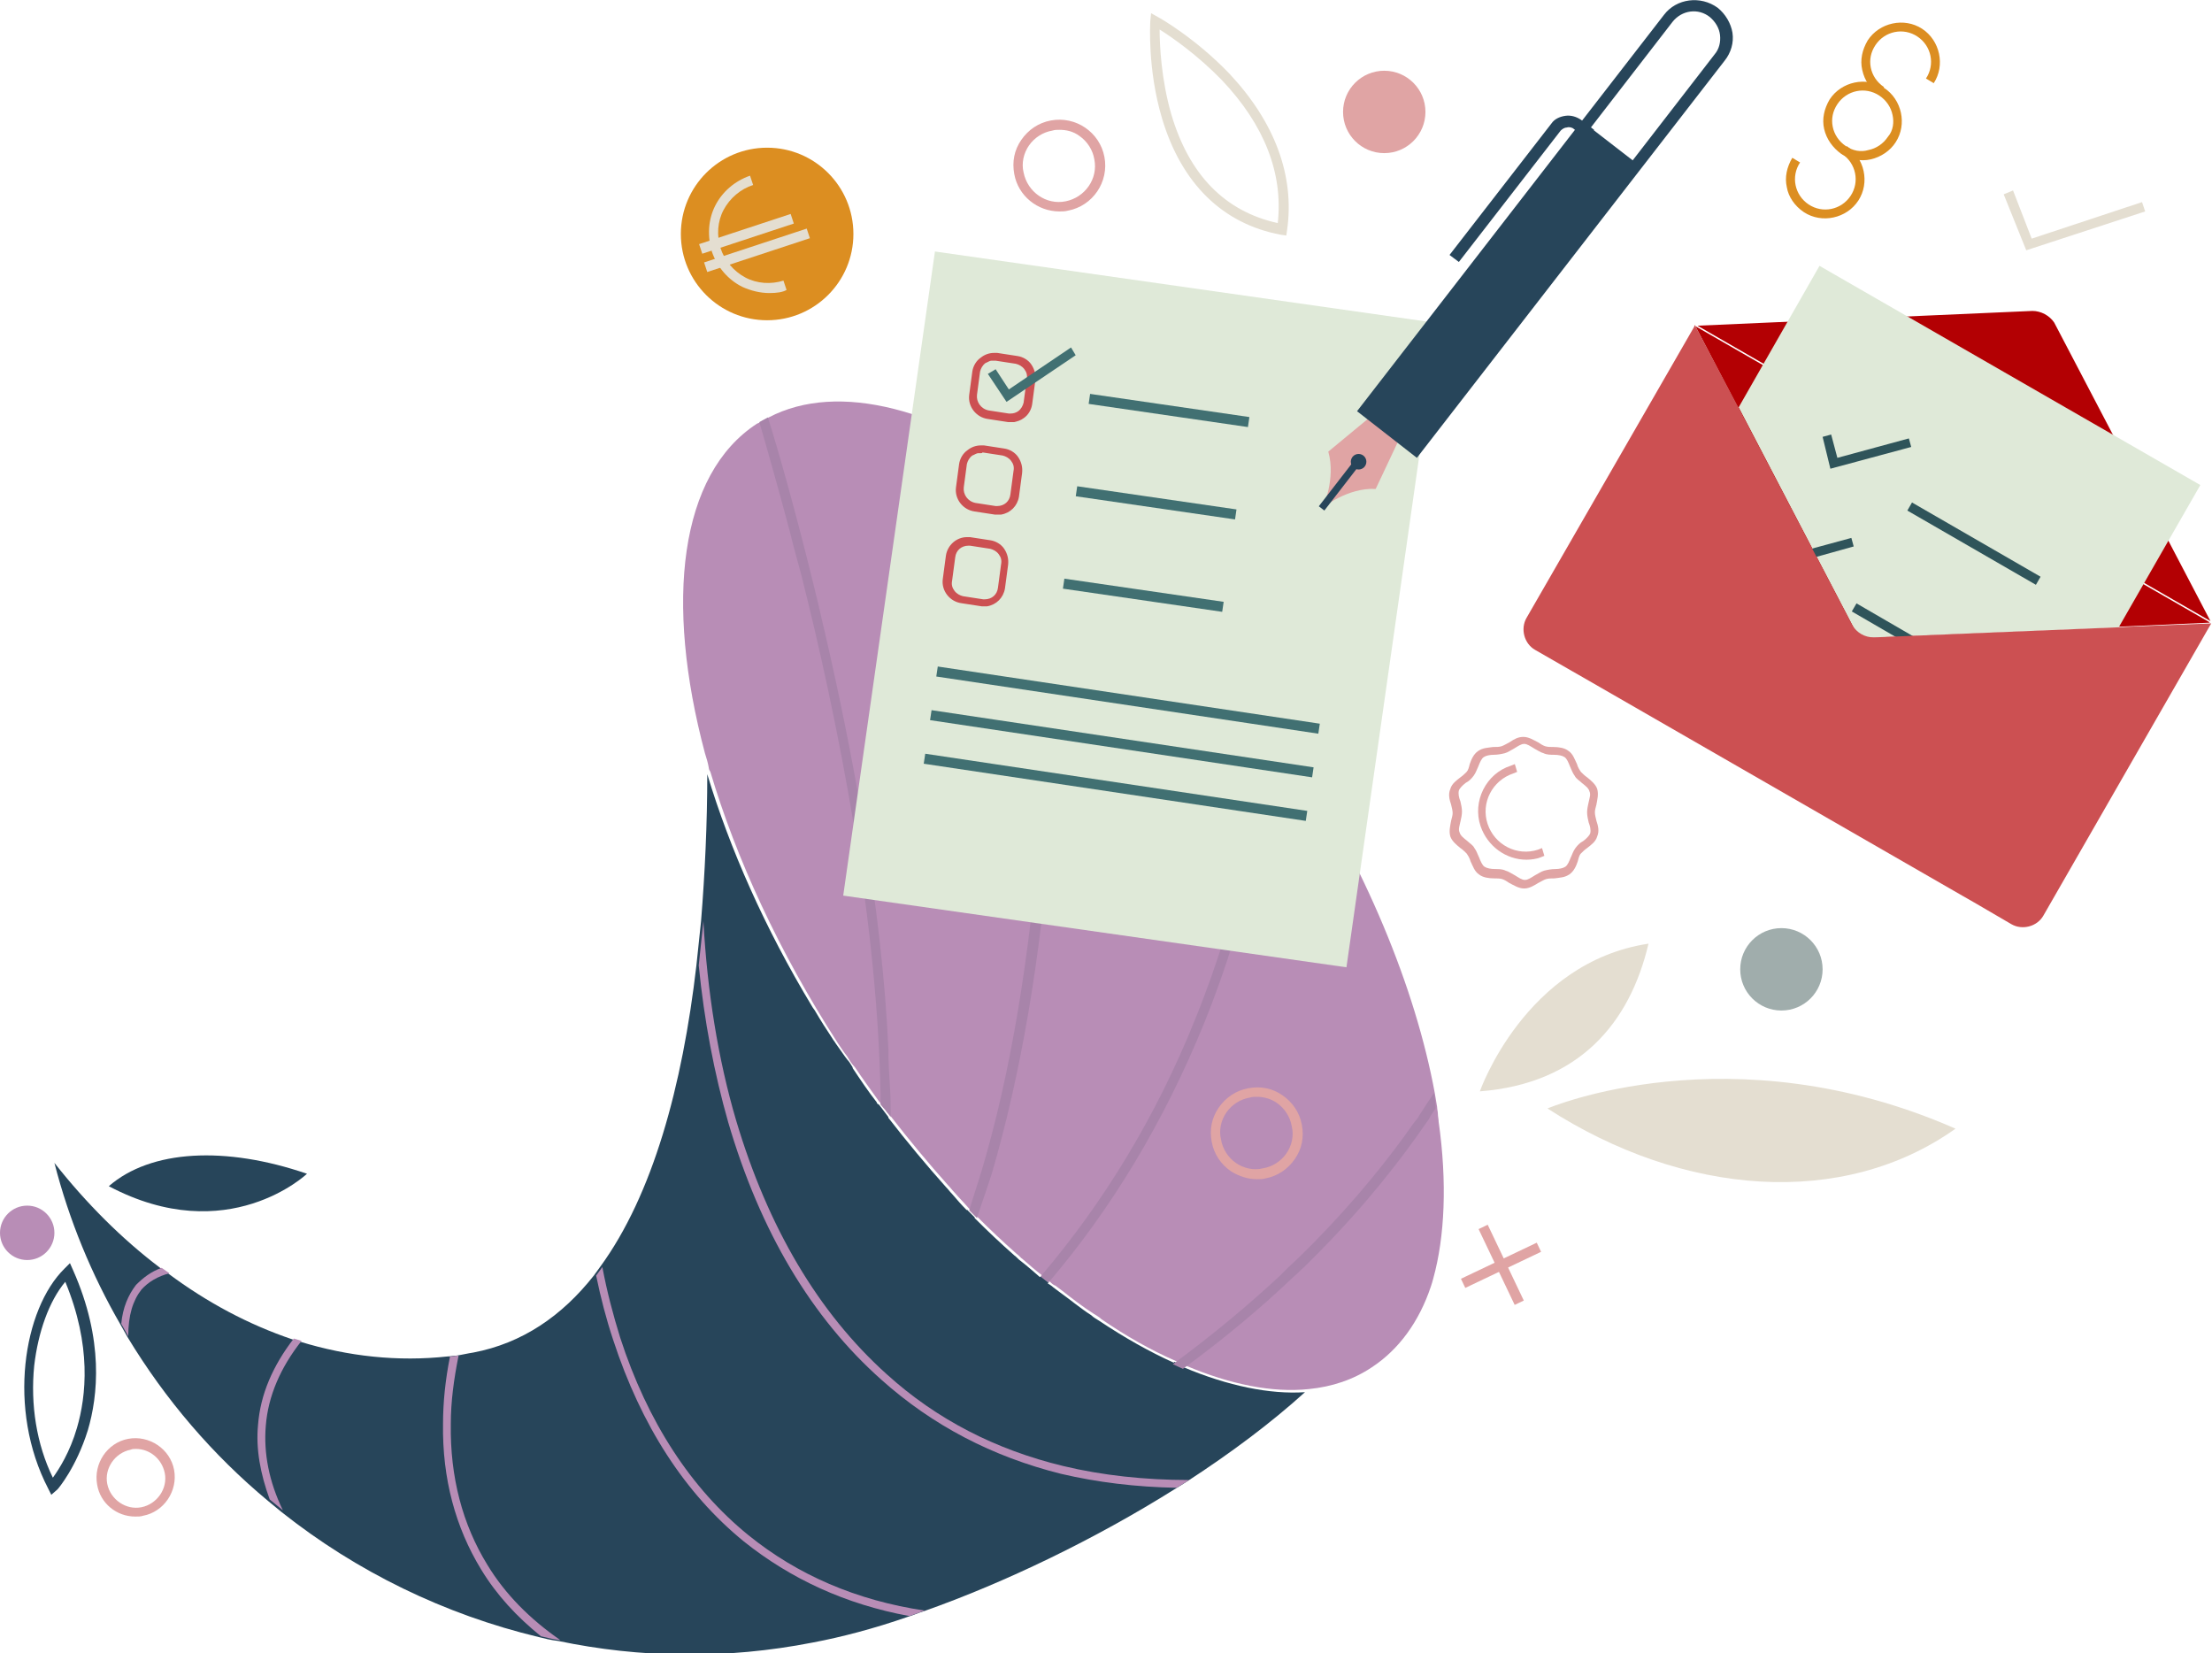 <?xml version="1.0" encoding="UTF-8"?>
<!-- Generator: Adobe Illustrator 27.9.0, SVG Export Plug-In . SVG Version: 6.00 Build 0)  -->
<svg xmlns="http://www.w3.org/2000/svg" xmlns:xlink="http://www.w3.org/1999/xlink" version="1.1" id="Ebene_1" x="0px" y="0px" viewBox="0 0 284.6 212.7" style="enable-background:new 0 0 284.6 212.7;" xml:space="preserve">
<style type="text/css">
	.st0{fill:#27455A;}
	.st1{fill:#B88DB6;}
	.st2{fill:#E0A4A4;}
	.st3{fill:#A884AA;}
	.st4{fill:#DFE9D8;}
	.st5{fill:#417072;}
	.st6{fill:#CC5052;}
	.st7{fill:#B30003;}
	.st8{fill:#E4DED1;}
	.st9{fill:#2F545A;}
	.st10{fill:#2B4B5B;}
	.st11{fill:#DC8E21;}
	.st12{fill:#A0ADAC;}
</style>
<g id="Fuellhorn_00000050643024606411609800000011670053993357514413_">
	<path class="st0" d="M152.3,175.9c0,0,0.1-0.1,0.1-0.1c-0.4-0.2-0.9-0.4-1.3-0.6c0,0-0.1,0.1-0.1,0.1c-3.1-1.4-6.3-3.2-9.6-5.4   c-0.3-0.2-0.7-0.4-1-0.7c-1.4-0.9-2.7-2-4.1-3c-0.3-0.2-0.5-0.4-0.8-0.6c-0.2-0.2-0.4-0.3-0.7-0.5c0,0,0,0,0.1-0.1   c-0.3-0.3-0.6-0.5-1-0.8c0,0,0,0-0.1,0.1c-0.8-0.7-1.6-1.4-2.5-2.1c-0.3-0.2-0.5-0.5-0.8-0.7c-1.7-1.5-3.4-3.1-5.1-4.8   c0,0,0,0,0-0.1c-0.3-0.3-0.7-0.7-1-1c0,0,0,0,0,0.1c-0.7-0.7-1.3-1.4-1.9-2.1v0c-0.3-0.3-0.5-0.6-0.8-0.9c-2.5-2.8-5-5.8-7.4-8.9   c0,0,0,0,0-0.1c-0.4-0.5-0.8-1.1-1.3-1.7c0,0,0,0,0,0.1c-0.1-0.1-0.2-0.2-0.2-0.3c-1.1-1.4-2.1-2.9-3.1-4.4c0,0,0,0,0-0.1   c-0.2-0.3-0.4-0.7-0.7-1c-0.1-0.1-0.2-0.3-0.3-0.4c-0.4-0.6-0.8-1.1-1.2-1.7c-0.1-0.2-0.3-0.4-0.4-0.6c-0.8-1.2-1.5-2.3-2.2-3.5   c-0.1-0.2-0.3-0.4-0.4-0.6c-6.1-10.1-10.6-20.3-13.5-29.9c0,6.3-0.3,12.7-0.8,18.9c-0.2,1.9-0.4,3.8-0.6,5.7   c-1.8,15.5-5.6,29.5-12.4,38.8c-0.3,0.4-0.5,0.7-0.8,1.1c-4.1,5.2-9.2,8.7-15.5,9.9c-0.7,0.1-1.5,0.3-2.2,0.4   c-0.4,0-0.7,0.1-1.1,0.1c-6.4,0.7-12.8,0-19-1.9c-0.3-0.1-0.7-0.2-1-0.3c-5.6-1.9-10.9-4.7-16-8.5c-0.3-0.2-0.7-0.5-1-0.7   c-4.9-3.7-9.5-8.3-13.6-13.5c1.9,7.4,4.8,14.4,8.5,20.8c0.3,0.5,0.6,1.1,0.9,1.6c4.9,8.1,11,15.2,18.1,21.1   c0.6,0.5,1.1,0.9,1.7,1.4c9.7,7.7,21,13.2,33.1,16.1c0.8,0.2,1.6,0.4,2.5,0.5c10.5,2.2,21.6,2.4,32.8,0.2c3.7-0.7,7.9-1.8,12.2-3.3   c0.7-0.2,1.3-0.5,2-0.7c10.5-3.7,22.1-9.3,32.3-15.7c0.5-0.3,1.1-0.7,1.6-1c5.7-3.7,10.9-7.6,15.2-11.5   C163.4,179.4,158,178.3,152.3,175.9z"></path>
	<path class="st1" d="M21.8,163.8c-0.3-0.2-0.7-0.5-1-0.7c-1.4,0.5-2.4,1.3-3.3,2.2c-1,1.3-1.7,2.9-1.9,5c0.3,0.5,0.6,1.1,0.9,1.6   c0-2.7,0.6-4.6,1.7-6C19.1,164.9,20.3,164.2,21.8,163.8z"></path>
	<path class="st1" d="M34.2,183.4c0.3-3.8,1.9-7.5,4.6-10.9c-0.3-0.1-0.7-0.2-1-0.3c-2.7,3.5-4.3,7.2-4.6,11.1   c-0.3,3.1,0.3,6.3,1.5,9.6c0.6,0.5,1.1,0.9,1.7,1.4C34.6,190.6,33.9,186.9,34.2,183.4z"></path>
	<path class="st1" d="M62.7,201.3c-3.2-5.2-4.8-11.3-4.7-18.1c0-2.9,0.4-5.8,1-8.8c-0.4,0-0.7,0.1-1.1,0.1c-0.6,3-0.9,5.9-0.9,8.7   c-0.1,7,1.6,13.3,4.9,18.7c2,3.3,4.6,6.1,7.7,8.6c0.8,0.2,1.6,0.4,2.5,0.5C68.2,208.3,65,205.1,62.7,201.3z"></path>
	<path class="st1" d="M79.8,172.1c-0.9-2.9-1.7-5.9-2.3-9.1c-0.3,0.4-0.5,0.7-0.8,1.1c0.6,2.9,1.3,5.6,2.2,8.3   c3.6,11,9.2,19.7,16.8,25.9c6,4.8,13.1,8.1,21.3,9.6c0.7-0.2,1.3-0.5,2-0.7c-8.8-1.3-16.4-4.6-22.7-9.7   C88.9,191.5,83.3,182.9,79.8,172.1z"></path>
	<path class="st1" d="M114.1,176.8c-8.8-7.9-15.3-18.9-19.4-32.7c-2.3-7.8-3.7-16.5-4.2-25.6c-0.2,1.9-0.4,3.8-0.6,5.7   c0.7,7.1,2,13.9,3.8,20.2c4.1,14,10.7,25.1,19.7,33.1c6.6,5.9,14.3,9.9,23.1,12.1c4.7,1.1,9.6,1.7,14.9,1.8c0.5-0.3,1.1-0.7,1.6-1   c-5.7,0-11.2-0.6-16.2-1.8C128.1,186.5,120.5,182.6,114.1,176.8z"></path>
	<path class="st0" d="M39.5,151c0,0-10.2,9.7-25.5,1.6C19.4,147.9,29,147.4,39.5,151z"></path>
	<path class="st0" d="M6.6,192.3l-0.4-0.8c-5.3-10.2-3.2-23.1,2.1-28.3l0.7-0.7l0.4,0.9c4,9,3.2,16.2,1.9,20.6   c-1.5,4.8-3.8,7.5-3.9,7.6L6.6,192.3z M8.4,164.9c-2.1,2.5-3.5,6.5-4,10.8c-0.5,5,0.3,10.1,2.4,14.4c0.8-1.1,2.2-3.3,3.1-6.4   C11.1,179.6,11.8,173.1,8.4,164.9z"></path>
	<circle class="st1" cx="3.5" cy="158.6" r="3.5"></circle>
	<path class="st2" d="M17.4,195.1c-2.4,0-4.5-1.7-4.9-4.1c-0.5-2.7,1.3-5.4,4-5.9c2.7-0.5,5.4,1.3,5.9,4l0,0c0.5,2.7-1.3,5.4-4,5.9   C18.1,195.1,17.8,195.1,17.4,195.1z M17.5,186.4c-0.2,0-0.5,0-0.7,0.1c-2,0.4-3.4,2.4-3,4.4c0.4,2,2.4,3.4,4.4,3   c2-0.4,3.4-2.4,3-4.4C20.8,187.6,19.2,186.4,17.5,186.4z"></path>
	<path class="st1" d="M185.1,144.3c0-0.3-0.1-0.7-0.1-1c0-0.3-0.1-0.6-0.1-0.9c-0.1-0.6-0.2-1.2-0.3-1.8   c-2.5-13.5-8.9-29.1-18.7-44.2c-0.5-0.7-0.9-1.4-1.4-2.1c-0.4-0.5-0.7-1.1-1.1-1.6c0,0,0,0,0,0c-8.5-12.3-18.2-22.4-27.7-29.5   c-0.4-0.3-0.9-0.6-1.3-0.9c-13.4-9.7-26.5-13.3-35.5-8.6c-0.4,0.2-0.7,0.4-1.1,0.6c-0.1,0.1-0.2,0.1-0.4,0.2   c-10,6.5-11.9,22.9-6.7,42.4c0.2,0.6,0.4,1.3,0.5,1.9c0,0.2,0.1,0.3,0.2,0.5c3.3,11.1,8.8,23.1,16.4,34.9c0.4,0.6,0.8,1.2,1.2,1.7   c0.3,0.5,0.6,1,1,1.4c1,1.5,2.1,3,3.1,4.4c0.1,0.1,0.2,0.2,0.2,0.3c0.2,0.2,0.4,0.5,0.6,0.7c0.2,0.3,0.5,0.6,0.7,0.9   c2.4,3.1,4.9,6.1,7.4,8.9c0.3,0.3,0.5,0.6,0.8,0.9v0c0.6,0.7,1.3,1.4,1.9,2.1c0.3,0.3,0.7,0.7,1,1c1.7,1.7,3.4,3.3,5.1,4.8   c0.3,0.2,0.5,0.5,0.8,0.7c0.8,0.7,1.6,1.4,2.5,2.1c0.3,0.3,0.6,0.5,1,0.8c0.2,0.2,0.4,0.4,0.7,0.5c0.3,0.2,0.5,0.4,0.8,0.6   c1.4,1.1,2.7,2.1,4.1,3c0.3,0.2,0.7,0.4,1,0.7c3.2,2.2,6.4,4,9.6,5.4c0.4,0.2,0.9,0.4,1.3,0.6c5.7,2.4,11.1,3.5,15.8,3   c3-0.3,5.7-1.2,8.1-2.8c3.5-2.3,6.1-5.9,7.6-10.4c0.1-0.3,0.2-0.6,0.3-1C185.9,159.1,186.2,152.1,185.1,144.3z"></path>
	<g>
		<path class="st3" d="M135.6,63.2c-0.4-0.3-0.9-0.6-1.3-0.9c0.5,10.1,0.8,26.3-0.5,43.9c-1.3,17-3.8,32-7.5,44.4    c-0.5,1.7-1.1,3.4-1.6,5.1c0.3,0.3,0.7,0.7,1,1c0.6-1.9,1.3-3.8,1.9-5.7c3.7-12.6,6.3-27.6,7.6-44.7    C136.3,89.1,136,73.4,135.6,63.2z"></path>
		<path class="st3" d="M114.3,134.9c-0.4-8.8-1.5-18.4-3.2-28.7c-1.5-9-3.3-17.7-5.1-25.4c-0.5-2.2-1-4.3-1.5-6.3    c-2.3-9.3-4.4-16.7-5.7-20.8c-0.4,0.2-0.7,0.4-1.1,0.6c0.9,3.1,2.3,8,3.9,14c0.4,1.7,0.9,3.4,1.4,5.3c2.4,9.4,4.9,20.8,6.9,32.8    c2.1,12.7,3.2,24.3,3.4,34.5c0,0.4,0,0.8,0,1.2c0.2,0.2,0.4,0.5,0.6,0.7c0.2,0.3,0.5,0.6,0.7,0.9c0-1.3,0-2.5-0.1-3.9    C114.4,138.3,114.3,136.6,114.3,134.9z"></path>
		<path class="st3" d="M164.4,94.3c-0.4-0.5-0.7-1.1-1.1-1.6c-1,9.5-3.5,23.6-9.6,38.6c-5,12.4-11.7,23.4-19.8,32.9    c0.3,0.3,0.6,0.5,1,0.8c8.2-9.6,14.9-20.8,20-33.3C160.7,117.4,163.2,103.8,164.4,94.3z"></path>
		<path class="st3" d="M184.5,140.6c-0.6,0.9-1.2,1.8-1.9,2.9c-0.2,0.4-0.5,0.7-0.8,1.1c-3,4.3-7.2,9.6-12.9,15.4c-1,1-2,2-3.1,3    c-0.4,0.4-0.7,0.7-1.1,1.1c-4.3,4-8.9,7.8-13.8,11.4c0.4,0.2,0.9,0.4,1.3,0.6c5.2-3.8,10-7.8,14.4-12c0.4-0.3,0.7-0.7,1.1-1    c0.7-0.7,1.4-1.4,2.1-2.1c6.1-6.2,10.5-11.9,13.6-16.4c0.3-0.4,0.5-0.7,0.7-1.1c0.2-0.3,0.4-0.6,0.6-0.9    C184.7,141.8,184.6,141.2,184.5,140.6z"></path>
	</g>
</g>
<g>
	
		<rect x="114.1" y="36.5" transform="matrix(0.99 0.141 -0.141 0.99 12.479 -19.869)" class="st4" width="65.4" height="83.7"></rect>
</g>
<g>
	
		<rect x="142.9" y="76.5" transform="matrix(0.148 -0.989 0.989 0.148 22.042 228.256)" class="st5" width="1.3" height="49.7"></rect>
</g>
<g>
	
		<rect x="144.5" y="65.3" transform="matrix(0.148 -0.989 0.989 0.148 34.496 220.277)" class="st5" width="1.3" height="49.7"></rect>
</g>
<g>
	
		<rect x="143.7" y="70.9" transform="matrix(0.148 -0.989 0.989 0.148 28.276 224.272)" class="st5" width="1.3" height="49.7"></rect>
</g>
<g>
	
		<rect x="149.8" y="42.5" transform="matrix(0.144 -0.99 0.99 0.144 76.422 194.142)" class="st5" width="1.3" height="20.7"></rect>
</g>
<g>
	<path class="st6" d="M130.1,54.3c-0.1,0-0.3,0-0.4,0l-2.6-0.4c-1.5-0.2-2.6-1.6-2.4-3.1l0.4-3c0.1-0.7,0.5-1.4,1.1-1.8   c0.5-0.4,1.1-0.6,1.7-0.6c0.1,0,0.3,0,0.4,0l2.6,0.4c0.7,0.1,1.4,0.5,1.8,1.1s0.6,1.3,0.5,2.1l-0.4,3c-0.1,0.7-0.5,1.4-1.1,1.8   c-0.4,0.3-0.8,0.4-1.2,0.5C130.4,54.3,130.3,54.3,130.1,54.3z M127.9,46.4c-0.1,0-0.2,0-0.3,0c-0.3,0-0.5,0.2-0.8,0.3   c-0.4,0.3-0.6,0.7-0.7,1.1l-0.4,3c-0.1,0.9,0.5,1.8,1.5,2l2.6,0.4c0.1,0,0.2,0,0.2,0l0,0c0.4,0,0.7-0.1,1-0.3   c0.4-0.3,0.6-0.7,0.7-1.1l0.4-3c0.1-0.5,0-0.9-0.3-1.3c-0.3-0.4-0.7-0.6-1.1-0.7l-2.6-0.4C128.1,46.4,128,46.4,127.9,46.4z"></path>
</g>
<g>
	
		<rect x="148.1" y="54.4" transform="matrix(0.144 -0.99 0.99 0.144 63.227 202.628)" class="st5" width="1.3" height="20.7"></rect>
</g>
<g>
	<path class="st6" d="M128.4,66.2c-0.1,0-0.3,0-0.4,0l-2.6-0.4c-1.5-0.2-2.6-1.6-2.4-3.1l0.4-3c0.1-0.7,0.5-1.4,1.1-1.8   c0.5-0.4,1.1-0.6,1.7-0.6c0.1,0,0.3,0,0.4,0l2.6,0.4c0.7,0.1,1.4,0.5,1.8,1.1c0.4,0.6,0.6,1.3,0.5,2.1l-0.4,3   c-0.2,1.2-1.1,2.1-2.3,2.3C128.7,66.2,128.6,66.2,128.4,66.2z M126.2,58.3c-0.1,0-0.2,0-0.3,0c-0.3,0-0.5,0.2-0.8,0.3   c-0.4,0.3-0.6,0.7-0.7,1.1l-0.4,3c-0.1,0.9,0.5,1.8,1.5,2l2.6,0.4c0.1,0,0.2,0,0.2,0c0.9,0,1.6-0.6,1.7-1.5l0.4-3   c0.1-0.5,0-0.9-0.3-1.3c-0.3-0.4-0.7-0.6-1.1-0.7l-2.6-0.4C126.4,58.3,126.3,58.3,126.2,58.3z"></path>
</g>
<g>
	
		<rect x="146.4" y="66.3" transform="matrix(0.144 -0.99 0.99 0.144 50.039 211.118)" class="st5" width="1.3" height="20.7"></rect>
</g>
<g>
	<path class="st6" d="M126.7,78c-0.1,0-0.3,0-0.4,0l-2.6-0.4c-1.5-0.2-2.6-1.6-2.4-3.1l0.4-3c0.2-1.4,1.4-2.4,2.7-2.4   c0.1,0,0.3,0,0.4,0l2.6,0.4c0.7,0.1,1.4,0.5,1.8,1.1s0.6,1.3,0.5,2.1l-0.4,3c-0.2,1.2-1.1,2.1-2.3,2.3C127,78,126.9,78,126.7,78z    M124.6,70.2c-0.9,0-1.6,0.6-1.7,1.5l-0.4,3c-0.1,0.5,0,0.9,0.3,1.3c0.3,0.4,0.7,0.6,1.1,0.7l2.6,0.4c0.1,0,0.2,0,0.2,0   c0.9,0,1.6-0.6,1.7-1.5l0.4-3c0.1-0.5,0-0.9-0.3-1.3c-0.3-0.4-0.7-0.6-1.1-0.7l-2.6-0.4C124.7,70.2,124.6,70.2,124.6,70.2z"></path>
</g>
<g>
	<path class="st7" d="M228,52.1l42.7,24.6L241.5,78L228,52.1 M218.1,41.9l21,40.2l45.3-2l-0.1,0l-0.1-0.1l-66-38L218.1,41.9   L218.1,41.9L218.1,41.9z"></path>
</g>
<path class="st7" d="M261.5,40l-43.1,1.9l66,38l-20.1-38.4C263.7,40.6,262.6,40,261.5,40z"></path>
<g>
	<polygon class="st8" points="251.2,60.9 251.3,61 251.3,61.1 251.5,61.1 251.2,60.9  "></polygon>
</g>
<polygon class="st4" points="234.1,34.2 223.7,52.4 239.2,82.1 272.6,80.7 283.1,62.4 "></polygon>
<g>
	<g>
		
			<rect x="246.1" y="73.4" transform="matrix(0.502 -0.865 0.865 0.502 51.225 254.691)" class="st9" width="1.2" height="19.1"></rect>
	</g>
	<g>
		<polygon class="st9" points="227.1,69 228.2,68.7 229,71.7 238.2,69.2 238.5,70.3 228.1,73.2   "></polygon>
	</g>
</g>
<g>
	<g>
		
			<rect x="238.3" y="85.8" transform="matrix(0.501 -0.865 0.865 0.501 36.518 254.769)" class="st10" width="2" height="19.9"></rect>
	</g>
	<g>
		<polygon class="st10" points="220.4,86.5 219.2,81.6 221.1,81.1 221.9,84 231.1,81.5 231.6,83.5   "></polygon>
	</g>
</g>
<g>
	<polygon class="st9" points="234.5,56.2 235.6,55.9 236.4,58.9 245.6,56.4 245.9,57.5 235.5,60.3  "></polygon>
</g>
<g>
	<polygon class="st5" points="127.1,48.1 128.1,47.5 129.8,50.1 137.8,44.7 138.4,45.7 129.5,51.7  "></polygon>
</g>
<g>
	
		<rect x="253.5" y="60.5" transform="matrix(0.5 -0.866 0.866 0.5 66.259 254.964)" class="st9" width="1.2" height="19.1"></rect>
</g>
<path class="st6" d="M284.5,80.2l-10,0.4l-1.9,0.1L241.1,82c-1.2,0-2.2-0.6-2.8-1.6l-14.7-28.1l-0.9-1.7l-4.6-8.7l-0.1-0.1L218,42  l0,0l0,0l-21.6,37.5c-0.8,1.4-0.3,3.3,1.1,4.1l4.7,2.7l1.4,0.8l49,28.2l1.4,0.8l4.8,2.8c1.4,0.8,3.3,0.3,4.1-1.1L284.5,80.2  L284.5,80.2z"></path>
<g>
	<path class="st8" d="M190.4,140.4c0,0,5.8-16.6,21.7-19C209.7,131.6,203.2,139.4,190.4,140.4z"></path>
</g>
<g>
	<path class="st8" d="M165.6,29.6C165.6,29.6,165.6,29.6,165.6,29.6l-0.1,0.7l-0.7-0.1c-7.5-1.4-12.8-6.6-15.3-15   C147.6,8.8,148,2.9,148,2.7l0.1-1l0.9,0.5c0.2,0.1,4.8,2.7,9.2,7.3C164,15.7,166.6,22.6,165.6,29.6z M149.2,3.8   c0,2,0.2,6.4,1.5,10.9c2.3,7.8,6.9,12.5,13.7,14c0.7-6.4-1.7-12.6-7.2-18.4C154.1,7.1,150.8,4.8,149.2,3.8z"></path>
</g>
<g>
	<path class="st8" d="M199.1,142.6c0,0,23.6-10.1,52.5,2.6C237.1,155.5,216.6,153.9,199.1,142.6z"></path>
</g>
<g>
	<g>
		
			<rect x="192.5" y="157.2" transform="matrix(0.903 -0.43 0.43 0.903 -51.186 98.942)" class="st2" width="1.3" height="10.8"></rect>
	</g>
	<g>
		
			<rect x="187.7" y="162" transform="matrix(0.903 -0.43 0.43 0.903 -51.185 98.936)" class="st2" width="10.8" height="1.3"></rect>
	</g>
</g>
<g>
	<g>
		<path class="st11" d="M234.7,16.6c-0.3-1.3,0-2.6,0.7-3.8c1.5-2.3,4.7-3,7-1.5c2.3,1.5,3,4.7,1.5,7c-0.7,1.1-1.9,1.9-3.2,2.2    c-1.3,0.3-2.7,0-3.8-0.7C235.8,19,235,17.9,234.7,16.6C234.7,16.6,234.7,16.6,234.7,16.6z M243.5,14.8c-0.2-1-0.8-1.9-1.7-2.5    c-1.8-1.2-4.2-0.7-5.4,1.1c-0.6,0.9-0.8,1.9-0.6,2.9c0,0,0,0,0,0c0.2,1,0.8,1.9,1.7,2.5c0.9,0.6,1.9,0.8,2.9,0.5    c1-0.2,1.9-0.8,2.5-1.7C243.6,16.8,243.7,15.7,243.5,14.8z"></path>
	</g>
	<g>
		<path class="st11" d="M239.6,9c-0.3-1.3,0-2.6,0.7-3.8c1.5-2.3,4.7-3,7-1.5c2.3,1.5,3,4.7,1.5,7l-1-0.6c1.2-1.8,0.7-4.2-1.1-5.4    c-1.8-1.2-4.2-0.7-5.4,1.1c-0.6,0.9-0.8,1.9-0.6,2.9c0,0,0,0,0,0c0.2,1,0.8,1.9,1.7,2.5l-0.6,1C240.7,11.5,239.9,10.4,239.6,9    C239.6,9.1,239.6,9.1,239.6,9z"></path>
	</g>
	<g>
		<path class="st11" d="M229.9,24.1c-0.3-1.3,0-2.6,0.7-3.8l1,0.6c-1.2,1.8-0.7,4.2,1.1,5.4c1.8,1.2,4.2,0.7,5.4-1.1    c1.2-1.8,0.7-4.2-1.1-5.4l0.6-1c2.3,1.5,3,4.7,1.5,7s-4.7,3-7,1.5C230.9,26.5,230.1,25.3,229.9,24.1z"></path>
	</g>
</g>
<g>
	<g>
		<circle class="st11" cx="98.7" cy="30.1" r="11.1"></circle>
	</g>
	<g>
		<g>
			<path class="st8" d="M99,37.7c-1.2,0-2.4-0.3-3.5-0.8c-1.8-0.9-3.2-2.5-3.9-4.5c-0.6-2-0.5-4.1,0.4-5.9s2.5-3.2,4.5-3.9l0.4,1.2     c-1.6,0.5-3,1.7-3.8,3.2c-0.8,1.5-0.9,3.3-0.4,4.9c0.5,1.6,1.7,3,3.2,3.8c1.5,0.8,3.3,0.9,4.9,0.4l0.4,1.2     C100.7,37.6,99.9,37.7,99,37.7z"></path>
		</g>
		<g>
			<g>
				
					<rect x="89.8" y="29.4" transform="matrix(0.95 -0.313 0.313 0.95 -4.565 31.583)" class="st8" width="12.4" height="1.3"></rect>
			</g>
			<g>
				
					<rect x="90.4" y="31.5" transform="matrix(0.95 -0.313 0.313 0.95 -5.151 32.129)" class="st8" width="13.9" height="1.3"></rect>
			</g>
		</g>
	</g>
</g>
<g>
	<circle class="st12" cx="229.2" cy="124.7" r="5.3"></circle>
</g>
<g>
	<circle class="st2" cx="178.1" cy="14.4" r="5.3"></circle>
</g>
<g>
	<path class="st2" d="M136.3,27.2c-2.8,0-5.3-2-5.8-4.8c-0.3-1.6,0-3.1,0.9-4.4c0.9-1.3,2.2-2.2,3.8-2.5c3.2-0.6,6.3,1.5,6.9,4.7   l0,0c0.6,3.2-1.5,6.3-4.7,6.9C137,27.2,136.7,27.2,136.3,27.2z M136.3,16.7c-0.3,0-0.6,0-0.9,0.1c-1.2,0.2-2.3,0.9-3,1.9   c-0.7,1-1,2.3-0.7,3.5c0.5,2.5,2.9,4.2,5.4,3.7c2.5-0.5,4.2-2.9,3.7-5.4c-0.2-1.2-0.9-2.3-1.9-3C138.1,16.9,137.2,16.7,136.3,16.7z   "></path>
</g>
<g>
	<g>
		<path class="st2" d="M196.1,114.3c-0.7,0-1.3-0.4-1.9-0.7c-0.3-0.2-0.6-0.4-0.9-0.5c-0.3-0.1-0.7-0.1-1.1-0.1    c-0.6,0-1.4-0.1-1.9-0.5c-0.6-0.4-0.8-1.1-1.1-1.7c-0.1-0.4-0.3-0.7-0.5-1c-0.2-0.2-0.5-0.5-0.8-0.7c-0.5-0.4-1.1-0.9-1.3-1.5    c-0.2-0.7,0-1.4,0.1-2c0.1-0.4,0.2-0.7,0.2-1c0-0.3-0.1-0.7-0.2-1.1c-0.2-0.6-0.4-1.3-0.1-2c0.2-0.7,0.8-1.1,1.3-1.5    c0.3-0.2,0.6-0.5,0.8-0.7c0.2-0.2,0.3-0.6,0.4-1c0.2-0.6,0.5-1.3,1.1-1.7c0.6-0.4,1.2-0.4,1.9-0.5c0.4,0,0.8,0,1.1-0.1    c0.3-0.1,0.6-0.3,1-0.5c0.6-0.4,1.1-0.7,1.8-0.7c0,0,0,0,0,0c0.7,0,1.3,0.4,1.9,0.7c0.3,0.2,0.6,0.4,0.9,0.5    c0.3,0.1,0.7,0.1,1.1,0.1c0.6,0,1.4,0.1,1.9,0.5c0.6,0.4,0.8,1.1,1.1,1.7c0.1,0.4,0.3,0.7,0.5,1c0.2,0.2,0.5,0.5,0.8,0.7    c0.5,0.4,1.1,0.9,1.3,1.5l0,0c0.2,0.7,0,1.4-0.1,2c-0.1,0.4-0.2,0.7-0.2,1c0,0.3,0.1,0.7,0.2,1.1c0.2,0.6,0.4,1.3,0.1,2    c-0.2,0.7-0.8,1.1-1.3,1.5c-0.3,0.2-0.6,0.5-0.8,0.7c-0.2,0.2-0.3,0.6-0.4,1c-0.2,0.6-0.5,1.3-1.1,1.7c-0.6,0.4-1.2,0.4-1.9,0.5    c-0.4,0-0.8,0-1.1,0.1c-0.3,0.1-0.6,0.3-1,0.5C197.4,113.9,196.8,114.3,196.1,114.3C196.1,114.3,196.1,114.3,196.1,114.3z     M196.1,95.7C196.1,95.7,196.1,95.7,196.1,95.7c-0.4,0-0.8,0.3-1.3,0.6c-0.4,0.2-0.8,0.5-1.2,0.6c-0.4,0.1-0.9,0.2-1.4,0.2    c-0.5,0-1,0.1-1.3,0.3c-0.3,0.2-0.5,0.7-0.7,1.2c-0.2,0.4-0.3,0.8-0.6,1.2c-0.3,0.4-0.6,0.7-1,0.9c-0.4,0.3-0.8,0.7-0.9,1    c-0.1,0.4,0,0.9,0.2,1.4c0.1,0.4,0.2,0.9,0.2,1.3c0,0.4-0.1,0.9-0.2,1.3c-0.1,0.5-0.3,1-0.1,1.4c0.1,0.4,0.5,0.7,1,1.1    c0.3,0.3,0.7,0.5,0.9,0.9c0.3,0.4,0.4,0.8,0.6,1.2c0.2,0.5,0.4,1,0.7,1.2c0.3,0.2,0.8,0.3,1.4,0.3c0.4,0,0.9,0,1.3,0.2    c0.4,0.1,0.8,0.4,1.2,0.6c0.5,0.3,0.9,0.6,1.3,0.6c0,0,0,0,0,0c0.4,0,0.8-0.3,1.3-0.6c0.4-0.2,0.8-0.5,1.2-0.6    c0.4-0.1,0.9-0.2,1.4-0.2c0.5,0,1-0.1,1.3-0.3c0.3-0.2,0.5-0.7,0.7-1.2c0.2-0.4,0.3-0.8,0.6-1.2c0.3-0.4,0.6-0.7,1-0.9    c0.4-0.3,0.8-0.7,0.9-1c0.1-0.4,0-0.9-0.2-1.4c-0.1-0.4-0.2-0.9-0.2-1.3c0-0.4,0.1-0.9,0.2-1.3c0.1-0.5,0.3-1,0.1-1.4v0    c-0.1-0.4-0.5-0.7-1-1.1c-0.3-0.3-0.7-0.5-0.9-0.9c-0.3-0.4-0.4-0.8-0.6-1.2c-0.2-0.5-0.4-1-0.7-1.2c-0.3-0.2-0.8-0.3-1.4-0.3    c-0.4,0-0.9,0-1.3-0.2c-0.4-0.1-0.8-0.4-1.2-0.6C196.9,96,196.5,95.7,196.1,95.7z"></path>
	</g>
	<g>
		<path class="st2" d="M196.4,110.6c-2.6,0-5-1.7-5.9-4.3c-1.1-3.2,0.7-6.8,3.9-7.8l0.5-0.2l0.3,1l-0.5,0.2    c-2.7,0.9-4.2,3.8-3.3,6.5c0.9,2.7,3.8,4.2,6.5,3.3l0.5-0.2l0.3,1l-0.5,0.2C197.7,110.5,197,110.6,196.4,110.6z"></path>
	</g>
</g>
<g>
	<path class="st2" d="M161.7,151.7c-1.2,0-2.3-0.4-3.3-1c-1.3-0.9-2.2-2.2-2.5-3.8c-0.3-1.6,0-3.1,0.9-4.4c0.9-1.3,2.2-2.2,3.8-2.5   c1.6-0.3,3.1,0,4.4,0.9c1.3,0.9,2.2,2.2,2.5,3.8l0,0c0.3,1.6,0,3.1-0.9,4.4c-0.9,1.3-2.2,2.2-3.8,2.5   C162.5,151.7,162.1,151.7,161.7,151.7z M161.7,141.1c-0.3,0-0.6,0-0.9,0.1c-1.2,0.2-2.3,0.9-3,1.9c-0.7,1-1,2.3-0.7,3.5   c0.2,1.2,0.9,2.3,1.9,3c1,0.7,2.3,1,3.5,0.7c1.2-0.2,2.3-0.9,3-1.9c0.7-1,1-2.3,0.7-3.5l0,0c-0.2-1.2-0.9-2.3-1.9-3   C163.6,141.4,162.7,141.1,161.7,141.1z"></path>
</g>
<g>
	<polygon class="st8" points="260.7,32.2 257.8,25 259,24.5 261.4,30.7 275.6,26 276,27.2  "></polygon>
</g>
<path class="st2" d="M170.2,65.3c0,0,1.7-3.7,0.7-7.2l10.4-8.6l1.5,1.1L177,62.9C173.4,62.7,170.2,65.3,170.2,65.3z"></path>
<circle class="st0" cx="174.8" cy="59.4" r="1"></circle>
<g>
	<rect x="168.6" y="62" transform="matrix(0.612 -0.791 0.791 0.612 17.456 160.548)" class="st0" width="7.7" height="0.9"></rect>
</g>
<rect x="169.9" y="32.8" transform="matrix(-0.612 0.791 -0.791 -0.612 340.545 -93.259)" class="st0" width="46.5" height="8.3"></rect>
<g>
	<path class="st0" d="M182.3,58.9l-7.7-6l39.5-51c1.6-2.1,4.7-2.5,6.9-0.9c1,0.8,1.7,2,1.9,3.2c0.2,1.3-0.2,2.6-1,3.6L182.3,58.9z    M176.7,52.6l5.4,4.2L220.6,7c0.6-0.7,0.8-1.6,0.7-2.5s-0.6-1.7-1.3-2.3c-1.5-1.2-3.6-0.9-4.8,0.6L176.7,52.6z"></path>
</g>
<g>
	<path class="st0" d="M187.7,33.7l-1.2-0.9l13.1-16.9c0.4-0.6,1.1-0.9,1.8-1c0.7-0.1,1.4,0.1,2,0.5l1.7,1.3l-0.9,1.2l-1.7-1.3   c-0.2-0.2-0.6-0.3-0.9-0.2c-0.3,0-0.6,0.2-0.8,0.4L187.7,33.7z"></path>
</g>
</svg>
